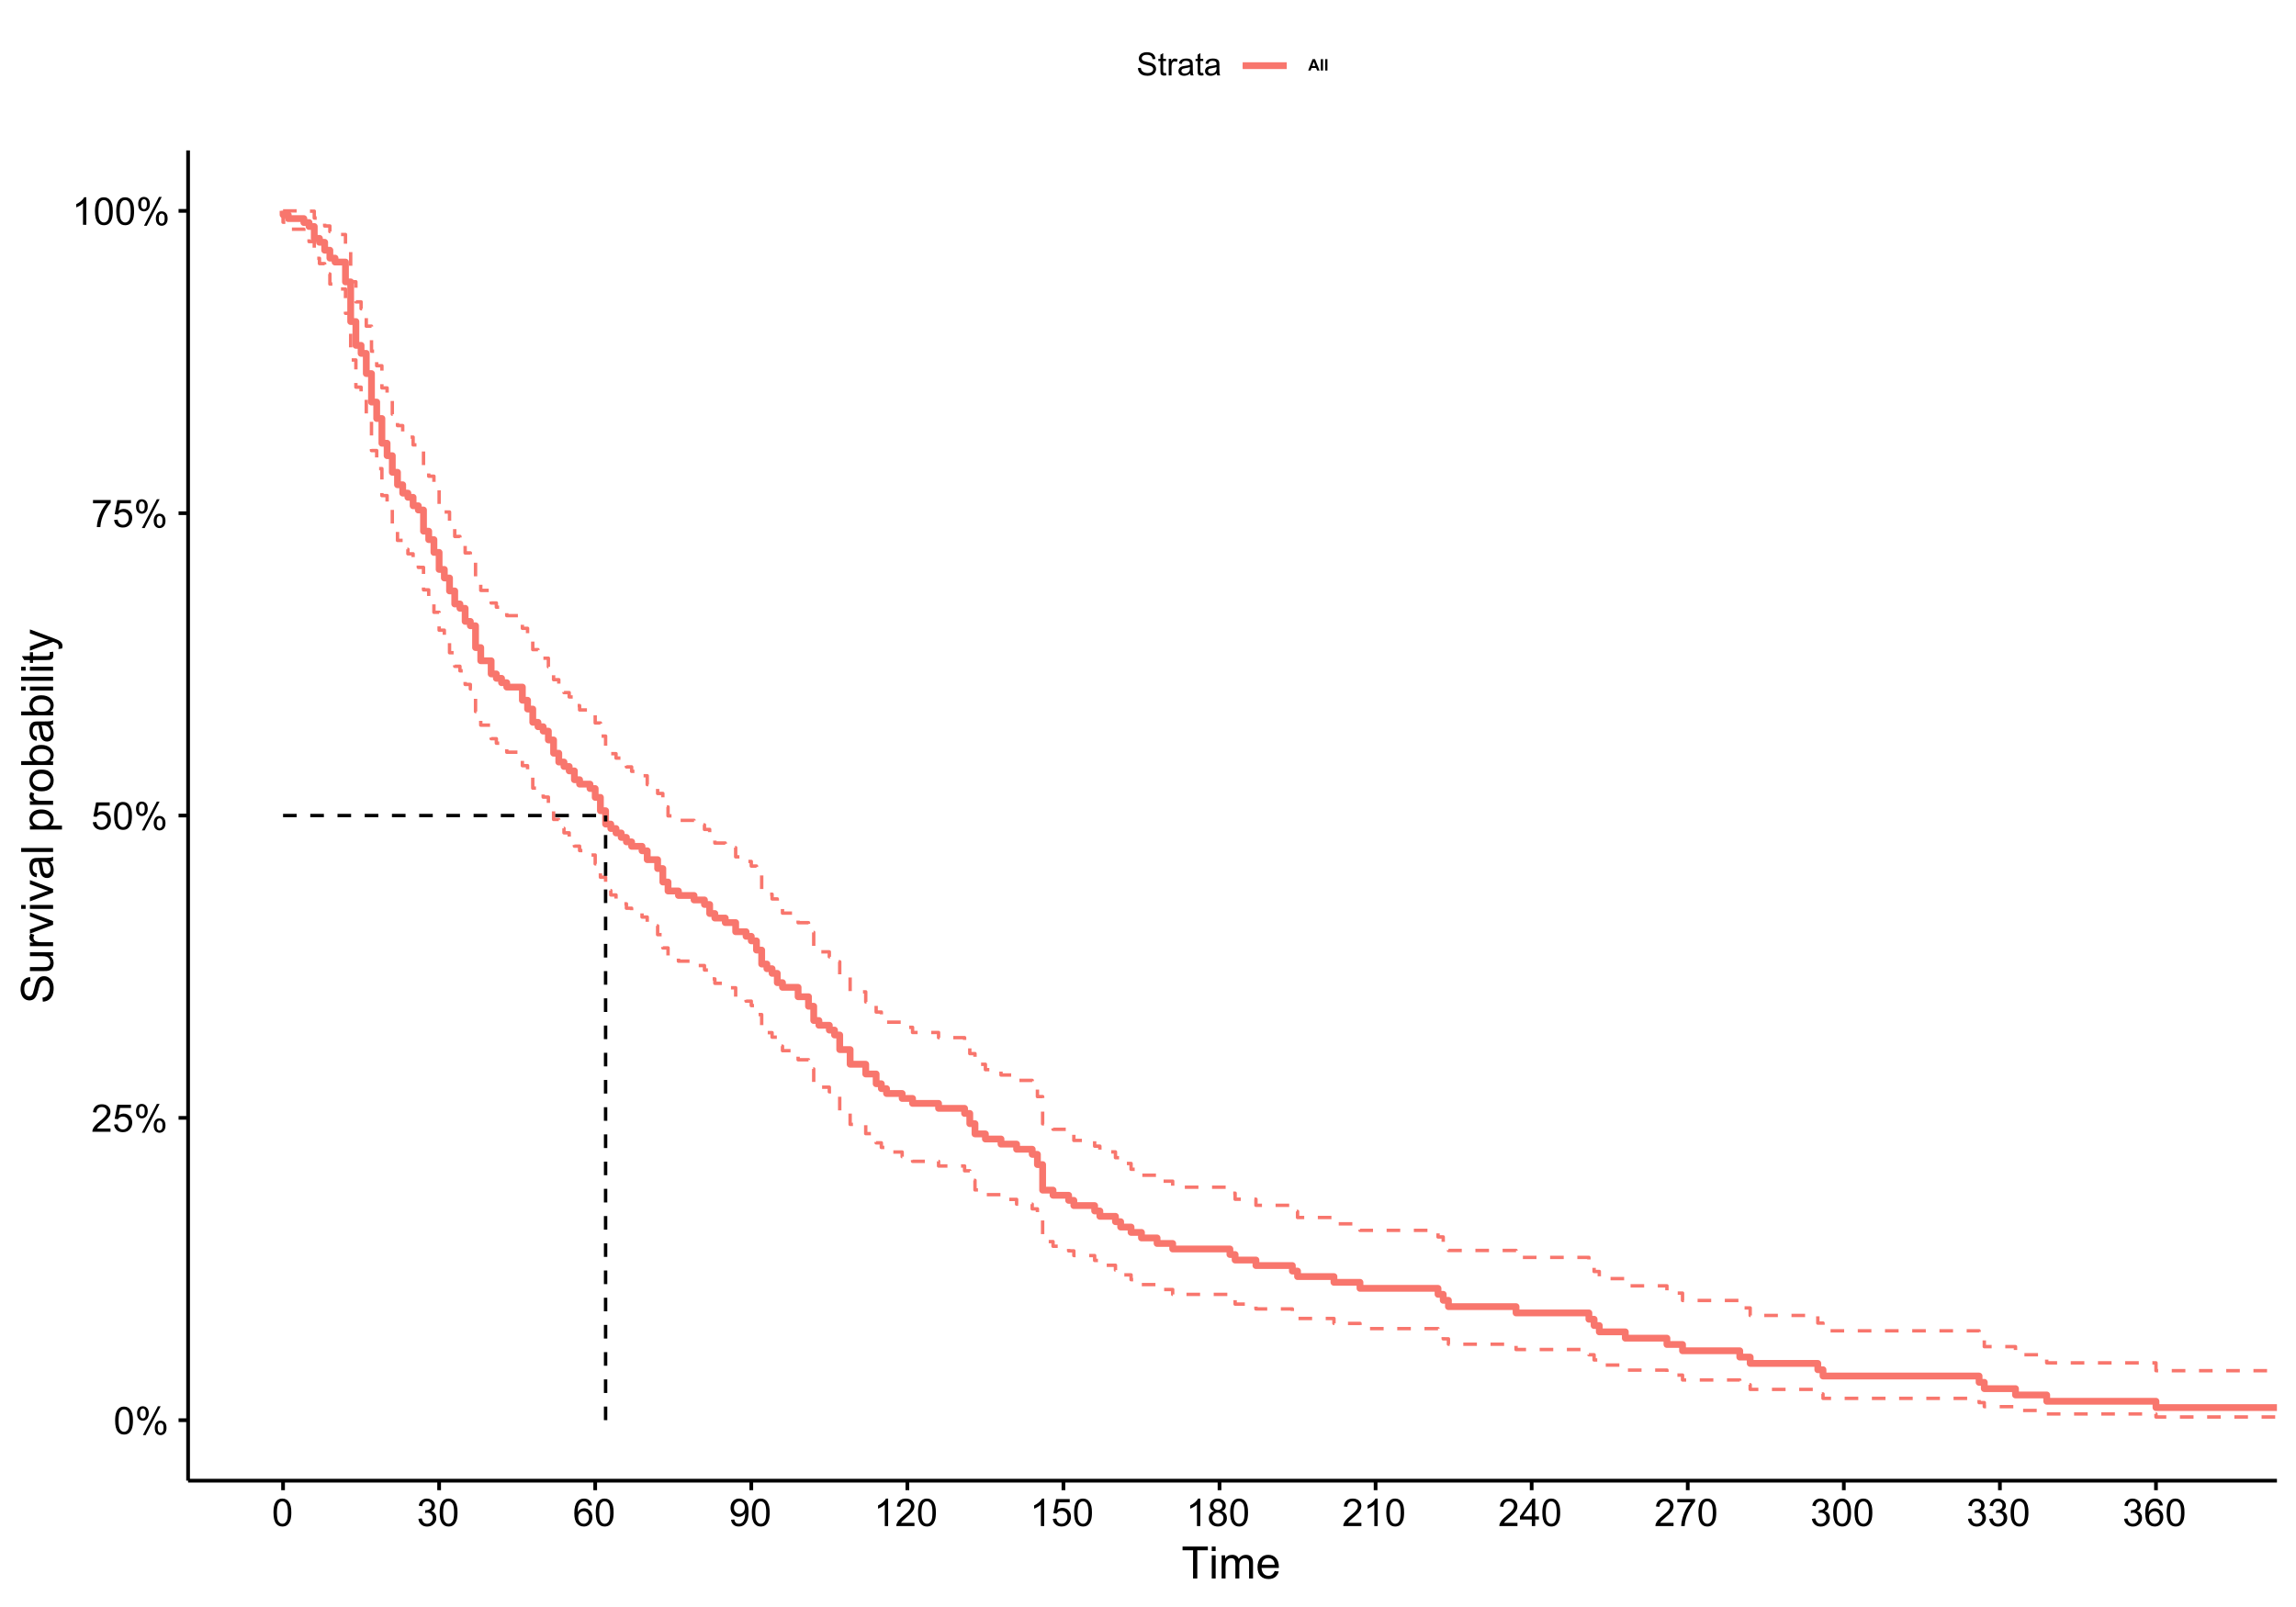 <?xml version="1.0" encoding="UTF-8"?>
<svg xmlns="http://www.w3.org/2000/svg" xmlns:xlink="http://www.w3.org/1999/xlink" width="720pt" height="504pt" viewBox="0 0 720 504" version="1.1">
<defs>
<g>
<symbol overflow="visible" id="glyph0-0">
<path style="stroke:none;" d="M 1.5 0 L 1.5 -7.5 L 7.5 -7.5 L 7.5 0 Z M 1.688 -0.188 L 7.312 -0.188 L 7.312 -7.312 L 1.688 -7.312 Z M 1.688 -0.188 "/>
</symbol>
<symbol overflow="visible" id="glyph0-1">
<path style="stroke:none;" d="M 0.5 -4.234 C 0.5 -5.254 0.602 -6.07 0.812 -6.688 C 1.02 -7.312 1.328 -7.789 1.734 -8.125 C 2.148 -8.457 2.672 -8.625 3.297 -8.625 C 3.754 -8.625 4.156 -8.531 4.5 -8.344 C 4.852 -8.156 5.145 -7.883 5.375 -7.531 C 5.602 -7.188 5.781 -6.766 5.906 -6.266 C 6.031 -5.766 6.094 -5.086 6.094 -4.234 C 6.094 -3.223 5.988 -2.41 5.781 -1.797 C 5.582 -1.18 5.273 -0.703 4.859 -0.359 C 4.453 -0.023 3.93 0.141 3.297 0.141 C 2.473 0.141 1.82 -0.156 1.344 -0.75 C 0.781 -1.457 0.5 -2.617 0.5 -4.234 Z M 1.578 -4.234 C 1.578 -2.828 1.742 -1.891 2.078 -1.422 C 2.41 -0.953 2.816 -0.719 3.297 -0.719 C 3.785 -0.719 4.191 -0.953 4.516 -1.422 C 4.848 -1.891 5.016 -2.828 5.016 -4.234 C 5.016 -5.648 4.848 -6.586 4.516 -7.047 C 4.191 -7.516 3.781 -7.75 3.281 -7.75 C 2.801 -7.75 2.414 -7.547 2.125 -7.141 C 1.758 -6.617 1.578 -5.648 1.578 -4.234 Z M 1.578 -4.234 "/>
</symbol>
<symbol overflow="visible" id="glyph0-2">
<path style="stroke:none;" d="M 0.703 -6.531 C 0.703 -7.145 0.852 -7.664 1.156 -8.094 C 1.469 -8.52 1.914 -8.734 2.5 -8.734 C 3.039 -8.734 3.488 -8.539 3.844 -8.156 C 4.195 -7.77 4.375 -7.207 4.375 -6.469 C 4.375 -5.738 4.191 -5.176 3.828 -4.781 C 3.473 -4.395 3.035 -4.203 2.516 -4.203 C 1.992 -4.203 1.562 -4.395 1.219 -4.781 C 0.875 -5.164 0.703 -5.75 0.703 -6.531 Z M 2.531 -8.016 C 2.27 -8.016 2.051 -7.898 1.875 -7.672 C 1.707 -7.441 1.625 -7.023 1.625 -6.422 C 1.625 -5.867 1.707 -5.477 1.875 -5.25 C 2.051 -5.031 2.27 -4.922 2.531 -4.922 C 2.801 -4.922 3.02 -5.035 3.188 -5.266 C 3.363 -5.492 3.453 -5.906 3.453 -6.5 C 3.453 -7.062 3.363 -7.453 3.188 -7.672 C 3.008 -7.898 2.789 -8.016 2.531 -8.016 Z M 2.531 0.312 L 7.234 -8.734 L 8.094 -8.734 L 3.406 0.312 Z M 6.25 -2.016 C 6.25 -2.629 6.398 -3.148 6.703 -3.578 C 7.016 -4.004 7.469 -4.219 8.062 -4.219 C 8.602 -4.219 9.051 -4.023 9.406 -3.641 C 9.758 -3.266 9.938 -2.703 9.938 -1.953 C 9.938 -1.223 9.754 -0.66 9.391 -0.266 C 9.035 0.117 8.594 0.312 8.062 0.312 C 7.551 0.312 7.117 0.117 6.766 -0.266 C 6.422 -0.648 6.25 -1.234 6.25 -2.016 Z M 8.094 -3.5 C 7.82 -3.5 7.598 -3.383 7.422 -3.156 C 7.254 -2.926 7.172 -2.508 7.172 -1.906 C 7.172 -1.363 7.258 -0.977 7.438 -0.75 C 7.613 -0.52 7.832 -0.406 8.094 -0.406 C 8.352 -0.406 8.57 -0.52 8.75 -0.75 C 8.926 -0.977 9.016 -1.395 9.016 -2 C 9.016 -2.551 8.926 -2.938 8.75 -3.156 C 8.57 -3.383 8.352 -3.5 8.094 -3.5 Z M 8.094 -3.5 "/>
</symbol>
<symbol overflow="visible" id="glyph0-3">
<path style="stroke:none;" d="M 6.047 -1.016 L 6.047 0 L 0.359 0 C 0.359 -0.25 0.398 -0.492 0.484 -0.734 C 0.629 -1.117 0.859 -1.5 1.172 -1.875 C 1.492 -2.25 1.957 -2.68 2.562 -3.172 C 3.5 -3.941 4.129 -4.551 4.453 -5 C 4.785 -5.445 4.953 -5.867 4.953 -6.266 C 4.953 -6.68 4.801 -7.031 4.5 -7.312 C 4.195 -7.602 3.805 -7.75 3.328 -7.75 C 2.816 -7.75 2.41 -7.598 2.109 -7.297 C 1.805 -6.992 1.648 -6.57 1.641 -6.031 L 0.562 -6.141 C 0.633 -6.953 0.91 -7.566 1.391 -7.984 C 1.879 -8.41 2.535 -8.625 3.359 -8.625 C 4.18 -8.625 4.832 -8.395 5.312 -7.938 C 5.789 -7.477 6.031 -6.91 6.031 -6.234 C 6.031 -5.891 5.957 -5.551 5.812 -5.219 C 5.676 -4.895 5.441 -4.547 5.109 -4.172 C 4.785 -3.805 4.25 -3.305 3.5 -2.672 C 2.863 -2.141 2.453 -1.773 2.266 -1.578 C 2.086 -1.391 1.941 -1.203 1.828 -1.016 Z M 6.047 -1.016 "/>
</symbol>
<symbol overflow="visible" id="glyph0-4">
<path style="stroke:none;" d="M 0.5 -2.25 L 1.609 -2.344 C 1.691 -1.801 1.879 -1.395 2.172 -1.125 C 2.473 -0.852 2.836 -0.719 3.266 -0.719 C 3.766 -0.719 4.191 -0.91 4.547 -1.297 C 4.898 -1.68 5.078 -2.188 5.078 -2.812 C 5.078 -3.414 4.906 -3.891 4.562 -4.234 C 4.227 -4.586 3.785 -4.766 3.234 -4.766 C 2.898 -4.766 2.594 -4.688 2.312 -4.531 C 2.039 -4.375 1.828 -4.176 1.672 -3.938 L 0.688 -4.062 L 1.516 -8.469 L 5.797 -8.469 L 5.797 -7.469 L 2.359 -7.469 L 1.906 -5.156 C 2.414 -5.52 2.953 -5.703 3.516 -5.703 C 4.266 -5.703 4.895 -5.441 5.406 -4.922 C 5.926 -4.398 6.188 -3.727 6.188 -2.906 C 6.188 -2.133 5.961 -1.461 5.516 -0.891 C 4.961 -0.203 4.211 0.141 3.266 0.141 C 2.484 0.141 1.844 -0.078 1.344 -0.516 C 0.852 -0.953 0.57 -1.531 0.5 -2.25 Z M 0.5 -2.25 "/>
</symbol>
<symbol overflow="visible" id="glyph0-5">
<path style="stroke:none;" d="M 0.562 -7.469 L 0.562 -8.484 L 6.125 -8.484 L 6.125 -7.656 C 5.582 -7.07 5.039 -6.297 4.5 -5.328 C 3.969 -4.367 3.555 -3.379 3.266 -2.359 C 3.047 -1.641 2.91 -0.852 2.859 0 L 1.766 0 C 1.773 -0.676 1.906 -1.492 2.156 -2.453 C 2.414 -3.41 2.781 -4.332 3.25 -5.219 C 3.727 -6.102 4.238 -6.852 4.781 -7.469 Z M 0.562 -7.469 "/>
</symbol>
<symbol overflow="visible" id="glyph0-6">
<path style="stroke:none;" d="M 4.469 0 L 3.422 0 L 3.422 -6.719 C 3.16 -6.477 2.82 -6.234 2.406 -5.984 C 2 -5.742 1.633 -5.566 1.312 -5.453 L 1.312 -6.469 C 1.895 -6.75 2.406 -7.082 2.844 -7.469 C 3.289 -7.863 3.609 -8.25 3.797 -8.625 L 4.469 -8.625 Z M 4.469 0 "/>
</symbol>
<symbol overflow="visible" id="glyph0-7">
<path style="stroke:none;" d="M 0.5 -2.266 L 1.562 -2.406 C 1.676 -1.812 1.879 -1.379 2.172 -1.109 C 2.461 -0.848 2.816 -0.719 3.234 -0.719 C 3.734 -0.719 4.156 -0.891 4.5 -1.234 C 4.844 -1.578 5.016 -2.004 5.016 -2.516 C 5.016 -2.992 4.852 -3.391 4.531 -3.703 C 4.219 -4.023 3.816 -4.188 3.328 -4.188 C 3.129 -4.188 2.879 -4.145 2.578 -4.062 L 2.703 -5 C 2.773 -4.988 2.832 -4.984 2.875 -4.984 C 3.32 -4.984 3.723 -5.098 4.078 -5.328 C 4.441 -5.566 4.625 -5.93 4.625 -6.422 C 4.625 -6.805 4.492 -7.125 4.234 -7.375 C 3.973 -7.633 3.633 -7.766 3.219 -7.766 C 2.812 -7.766 2.469 -7.633 2.188 -7.375 C 1.914 -7.113 1.742 -6.727 1.672 -6.219 L 0.609 -6.406 C 0.734 -7.102 1.023 -7.645 1.484 -8.031 C 1.941 -8.426 2.508 -8.625 3.188 -8.625 C 3.656 -8.625 4.086 -8.52 4.484 -8.312 C 4.879 -8.113 5.18 -7.844 5.391 -7.5 C 5.598 -7.156 5.703 -6.785 5.703 -6.391 C 5.703 -6.023 5.602 -5.688 5.406 -5.375 C 5.207 -5.07 4.914 -4.832 4.531 -4.656 C 5.031 -4.539 5.422 -4.297 5.703 -3.922 C 5.984 -3.555 6.125 -3.094 6.125 -2.531 C 6.125 -1.781 5.848 -1.145 5.297 -0.625 C 4.754 -0.102 4.066 0.156 3.234 0.156 C 2.484 0.156 1.859 -0.066 1.359 -0.516 C 0.859 -0.973 0.57 -1.555 0.5 -2.266 Z M 0.5 -2.266 "/>
</symbol>
<symbol overflow="visible" id="glyph0-8">
<path style="stroke:none;" d="M 5.969 -6.484 L 4.922 -6.406 C 4.828 -6.82 4.695 -7.125 4.531 -7.312 C 4.238 -7.613 3.883 -7.766 3.469 -7.766 C 3.133 -7.766 2.836 -7.672 2.578 -7.484 C 2.254 -7.234 1.992 -6.875 1.797 -6.406 C 1.609 -5.945 1.508 -5.289 1.5 -4.438 C 1.75 -4.82 2.055 -5.109 2.422 -5.297 C 2.797 -5.484 3.188 -5.578 3.594 -5.578 C 4.289 -5.578 4.883 -5.316 5.375 -4.797 C 5.875 -4.273 6.125 -3.609 6.125 -2.797 C 6.125 -2.254 6.004 -1.75 5.766 -1.281 C 5.535 -0.82 5.219 -0.469 4.812 -0.219 C 4.406 0.02 3.945 0.141 3.438 0.141 C 2.551 0.141 1.832 -0.18 1.281 -0.828 C 0.727 -1.473 0.453 -2.535 0.453 -4.016 C 0.453 -5.68 0.758 -6.891 1.375 -7.641 C 1.906 -8.297 2.625 -8.625 3.531 -8.625 C 4.207 -8.625 4.758 -8.43 5.188 -8.047 C 5.625 -7.672 5.883 -7.148 5.969 -6.484 Z M 1.672 -2.781 C 1.672 -2.414 1.742 -2.066 1.891 -1.734 C 2.047 -1.41 2.258 -1.16 2.531 -0.984 C 2.812 -0.805 3.109 -0.719 3.422 -0.719 C 3.859 -0.719 4.238 -0.895 4.562 -1.25 C 4.883 -1.613 5.047 -2.102 5.047 -2.719 C 5.047 -3.312 4.883 -3.781 4.562 -4.125 C 4.25 -4.469 3.852 -4.641 3.375 -4.641 C 2.895 -4.641 2.488 -4.469 2.156 -4.125 C 1.832 -3.781 1.672 -3.332 1.672 -2.781 Z M 1.672 -2.781 "/>
</symbol>
<symbol overflow="visible" id="glyph0-9">
<path style="stroke:none;" d="M 0.656 -1.984 L 1.672 -2.078 C 1.754 -1.598 1.914 -1.25 2.156 -1.031 C 2.406 -0.82 2.719 -0.719 3.094 -0.719 C 3.414 -0.719 3.695 -0.789 3.938 -0.938 C 4.188 -1.094 4.391 -1.289 4.547 -1.531 C 4.703 -1.781 4.832 -2.113 4.938 -2.531 C 5.039 -2.957 5.094 -3.391 5.094 -3.828 C 5.094 -3.879 5.094 -3.953 5.094 -4.047 C 4.883 -3.711 4.598 -3.438 4.234 -3.219 C 3.867 -3.008 3.473 -2.906 3.047 -2.906 C 2.328 -2.906 1.723 -3.16 1.234 -3.672 C 0.742 -4.191 0.5 -4.875 0.5 -5.719 C 0.5 -6.594 0.754 -7.297 1.266 -7.828 C 1.785 -8.359 2.43 -8.625 3.203 -8.625 C 3.754 -8.625 4.258 -8.473 4.719 -8.172 C 5.188 -7.867 5.539 -7.438 5.781 -6.875 C 6.02 -6.32 6.141 -5.52 6.141 -4.469 C 6.141 -3.375 6.02 -2.5 5.781 -1.844 C 5.551 -1.195 5.195 -0.703 4.719 -0.359 C 4.25 -0.023 3.703 0.141 3.078 0.141 C 2.398 0.141 1.848 -0.039 1.422 -0.406 C 0.992 -0.781 0.738 -1.305 0.656 -1.984 Z M 4.969 -5.781 C 4.969 -6.383 4.805 -6.863 4.484 -7.219 C 4.172 -7.57 3.785 -7.75 3.328 -7.75 C 2.859 -7.75 2.445 -7.555 2.094 -7.172 C 1.75 -6.797 1.578 -6.301 1.578 -5.688 C 1.578 -5.145 1.742 -4.703 2.078 -4.359 C 2.41 -4.016 2.816 -3.844 3.297 -3.844 C 3.785 -3.844 4.188 -4.016 4.5 -4.359 C 4.812 -4.703 4.969 -5.176 4.969 -5.781 Z M 4.969 -5.781 "/>
</symbol>
<symbol overflow="visible" id="glyph0-10">
<path style="stroke:none;" d="M 2.125 -4.656 C 1.688 -4.82 1.359 -5.051 1.141 -5.344 C 0.93 -5.645 0.828 -6 0.828 -6.406 C 0.828 -7.031 1.051 -7.555 1.5 -7.984 C 1.957 -8.41 2.555 -8.625 3.297 -8.625 C 4.047 -8.625 4.648 -8.406 5.109 -7.969 C 5.566 -7.531 5.797 -7 5.797 -6.375 C 5.797 -5.977 5.691 -5.633 5.484 -5.344 C 5.273 -5.051 4.957 -4.82 4.531 -4.656 C 5.062 -4.488 5.461 -4.211 5.734 -3.828 C 6.004 -3.441 6.141 -2.984 6.141 -2.453 C 6.141 -1.723 5.879 -1.109 5.359 -0.609 C 4.848 -0.109 4.164 0.141 3.312 0.141 C 2.469 0.141 1.785 -0.109 1.266 -0.609 C 0.742 -1.109 0.484 -1.734 0.484 -2.484 C 0.484 -3.047 0.625 -3.516 0.906 -3.891 C 1.195 -4.266 1.602 -4.52 2.125 -4.656 Z M 1.906 -6.453 C 1.906 -6.047 2.035 -5.711 2.297 -5.453 C 2.566 -5.191 2.91 -5.062 3.328 -5.062 C 3.734 -5.062 4.066 -5.188 4.328 -5.438 C 4.586 -5.695 4.719 -6.016 4.719 -6.391 C 4.719 -6.773 4.582 -7.098 4.312 -7.359 C 4.039 -7.629 3.707 -7.766 3.312 -7.766 C 2.906 -7.766 2.566 -7.633 2.297 -7.375 C 2.035 -7.113 1.906 -6.805 1.906 -6.453 Z M 1.578 -2.484 C 1.578 -2.18 1.645 -1.891 1.781 -1.609 C 1.926 -1.328 2.141 -1.109 2.422 -0.953 C 2.703 -0.797 3.004 -0.719 3.328 -0.719 C 3.828 -0.719 4.238 -0.879 4.562 -1.203 C 4.895 -1.523 5.062 -1.938 5.062 -2.438 C 5.062 -2.945 4.895 -3.367 4.562 -3.703 C 4.227 -4.035 3.805 -4.203 3.297 -4.203 C 2.797 -4.203 2.383 -4.035 2.062 -3.703 C 1.738 -3.379 1.578 -2.973 1.578 -2.484 Z M 1.578 -2.484 "/>
</symbol>
<symbol overflow="visible" id="glyph0-11">
<path style="stroke:none;" d="M 3.875 0 L 3.875 -2.062 L 0.156 -2.062 L 0.156 -3.031 L 4.078 -8.594 L 4.938 -8.594 L 4.938 -3.031 L 6.094 -3.031 L 6.094 -2.062 L 4.938 -2.062 L 4.938 0 Z M 3.875 -3.031 L 3.875 -6.891 L 1.188 -3.031 Z M 3.875 -3.031 "/>
</symbol>
<symbol overflow="visible" id="glyph1-0">
<path style="stroke:none;" d="M 1.75 0 L 1.75 -8.75 L 8.75 -8.75 L 8.75 0 Z M 1.969 -0.219 L 8.531 -0.219 L 8.531 -8.531 L 1.969 -8.531 Z M 1.969 -0.219 "/>
</symbol>
<symbol overflow="visible" id="glyph1-1">
<path style="stroke:none;" d="M 3.625 0 L 3.625 -8.844 L 0.328 -8.844 L 0.328 -10.016 L 8.266 -10.016 L 8.266 -8.844 L 4.953 -8.844 L 4.953 0 Z M 3.625 0 "/>
</symbol>
<symbol overflow="visible" id="glyph1-2">
<path style="stroke:none;" d="M 0.938 -8.609 L 0.938 -10.016 L 2.156 -10.016 L 2.156 -8.609 Z M 0.938 0 L 0.938 -7.266 L 2.156 -7.266 L 2.156 0 Z M 0.938 0 "/>
</symbol>
<symbol overflow="visible" id="glyph1-3">
<path style="stroke:none;" d="M 0.922 0 L 0.922 -7.266 L 2.031 -7.266 L 2.031 -6.234 C 2.25 -6.598 2.547 -6.883 2.922 -7.094 C 3.305 -7.312 3.738 -7.422 4.219 -7.422 C 4.758 -7.422 5.203 -7.305 5.547 -7.078 C 5.891 -6.859 6.133 -6.551 6.281 -6.156 C 6.852 -7 7.598 -7.422 8.516 -7.422 C 9.234 -7.422 9.785 -7.223 10.172 -6.828 C 10.566 -6.43 10.766 -5.816 10.766 -4.984 L 10.766 0 L 9.531 0 L 9.531 -4.578 C 9.531 -5.066 9.488 -5.422 9.406 -5.641 C 9.332 -5.859 9.191 -6.031 8.984 -6.156 C 8.773 -6.289 8.531 -6.359 8.25 -6.359 C 7.738 -6.359 7.312 -6.188 6.969 -5.844 C 6.633 -5.508 6.469 -4.969 6.469 -4.219 L 6.469 0 L 5.234 0 L 5.234 -4.719 C 5.234 -5.258 5.133 -5.664 4.938 -5.938 C 4.738 -6.219 4.41 -6.359 3.953 -6.359 C 3.609 -6.359 3.285 -6.266 2.984 -6.078 C 2.691 -5.898 2.477 -5.633 2.344 -5.281 C 2.219 -4.938 2.156 -4.43 2.156 -3.766 L 2.156 0 Z M 0.922 0 "/>
</symbol>
<symbol overflow="visible" id="glyph1-4">
<path style="stroke:none;" d="M 5.891 -2.344 L 7.172 -2.188 C 6.961 -1.438 6.586 -0.852 6.047 -0.438 C 5.504 -0.031 4.812 0.172 3.969 0.172 C 2.906 0.172 2.062 -0.156 1.438 -0.812 C 0.82 -1.469 0.516 -2.383 0.516 -3.562 C 0.516 -4.789 0.828 -5.738 1.453 -6.406 C 2.086 -7.082 2.906 -7.422 3.906 -7.422 C 4.875 -7.422 5.664 -7.086 6.281 -6.422 C 6.895 -5.766 7.203 -4.836 7.203 -3.641 C 7.203 -3.566 7.203 -3.457 7.203 -3.312 L 1.781 -3.312 C 1.832 -2.52 2.055 -1.91 2.453 -1.484 C 2.859 -1.055 3.367 -0.844 3.984 -0.844 C 4.43 -0.844 4.812 -0.961 5.125 -1.203 C 5.445 -1.441 5.703 -1.82 5.891 -2.344 Z M 1.859 -4.328 L 5.906 -4.328 C 5.852 -4.941 5.695 -5.398 5.438 -5.703 C 5.051 -6.172 4.547 -6.406 3.922 -6.406 C 3.348 -6.406 2.867 -6.219 2.484 -5.844 C 2.109 -5.469 1.898 -4.961 1.859 -4.328 Z M 1.859 -4.328 "/>
</symbol>
<symbol overflow="visible" id="glyph2-0">
<path style="stroke:none;" d="M 0 -1.75 L -8.75 -1.75 L -8.75 -8.75 L 0 -8.75 Z M -0.219 -1.969 L -0.219 -8.531 L -8.531 -8.531 L -8.531 -1.969 Z M -0.219 -1.969 "/>
</symbol>
<symbol overflow="visible" id="glyph2-1">
<path style="stroke:none;" d="M -3.219 -0.625 L -3.328 -1.875 C -2.828 -1.938 -2.414 -2.078 -2.094 -2.297 C -1.77 -2.516 -1.508 -2.848 -1.312 -3.297 C -1.113 -3.754 -1.016 -4.27 -1.016 -4.844 C -1.016 -5.344 -1.086 -5.785 -1.234 -6.172 C -1.391 -6.566 -1.598 -6.859 -1.859 -7.047 C -2.117 -7.234 -2.406 -7.328 -2.719 -7.328 C -3.031 -7.328 -3.301 -7.234 -3.531 -7.047 C -3.77 -6.867 -3.973 -6.57 -4.141 -6.156 C -4.242 -5.883 -4.406 -5.285 -4.625 -4.359 C -4.844 -3.441 -5.051 -2.801 -5.25 -2.438 C -5.5 -1.957 -5.805 -1.598 -6.172 -1.359 C -6.547 -1.129 -6.969 -1.016 -7.438 -1.016 C -7.938 -1.016 -8.406 -1.156 -8.844 -1.438 C -9.289 -1.727 -9.625 -2.148 -9.844 -2.703 C -10.07 -3.254 -10.188 -3.867 -10.188 -4.547 C -10.188 -5.285 -10.066 -5.938 -9.828 -6.5 C -9.586 -7.07 -9.234 -7.508 -8.766 -7.812 C -8.305 -8.113 -7.785 -8.281 -7.203 -8.312 L -7.109 -7.031 C -7.734 -6.969 -8.207 -6.738 -8.531 -6.344 C -8.863 -5.945 -9.031 -5.363 -9.031 -4.594 C -9.031 -3.789 -8.879 -3.207 -8.578 -2.844 C -8.285 -2.477 -7.93 -2.297 -7.516 -2.297 C -7.16 -2.297 -6.863 -2.426 -6.625 -2.688 C -6.395 -2.938 -6.156 -3.598 -5.906 -4.672 C -5.664 -5.754 -5.457 -6.492 -5.281 -6.891 C -5.008 -7.473 -4.664 -7.906 -4.25 -8.188 C -3.844 -8.469 -3.367 -8.609 -2.828 -8.609 C -2.297 -8.609 -1.789 -8.453 -1.312 -8.141 C -0.844 -7.836 -0.477 -7.398 -0.219 -6.828 C 0.039 -6.254 0.172 -5.613 0.172 -4.906 C 0.172 -4 0.039 -3.238 -0.219 -2.625 C -0.488 -2.008 -0.891 -1.523 -1.422 -1.172 C -1.953 -0.828 -2.551 -0.645 -3.219 -0.625 Z M -3.219 -0.625 "/>
</symbol>
<symbol overflow="visible" id="glyph2-2">
<path style="stroke:none;" d="M 0 -5.688 L -1.062 -5.688 C -0.238 -5.113 0.172 -4.344 0.172 -3.375 C 0.172 -2.945 0.086 -2.547 -0.078 -2.172 C -0.242 -1.805 -0.453 -1.531 -0.703 -1.344 C -0.953 -1.164 -1.254 -1.039 -1.609 -0.969 C -1.848 -0.914 -2.234 -0.891 -2.766 -0.891 L -7.266 -0.891 L -7.266 -2.125 L -3.234 -2.125 C -2.586 -2.125 -2.156 -2.148 -1.938 -2.203 C -1.613 -2.273 -1.359 -2.438 -1.172 -2.688 C -0.984 -2.938 -0.891 -3.25 -0.891 -3.625 C -0.891 -3.988 -0.984 -4.332 -1.172 -4.656 C -1.367 -4.977 -1.629 -5.207 -1.953 -5.344 C -2.273 -5.477 -2.75 -5.547 -3.375 -5.547 L -7.266 -5.547 L -7.266 -6.781 L 0 -6.781 Z M 0 -5.688 "/>
</symbol>
<symbol overflow="visible" id="glyph2-3">
<path style="stroke:none;" d="M 0 -0.906 L -7.266 -0.906 L -7.266 -2.016 L -6.156 -2.016 C -6.676 -2.297 -7.016 -2.555 -7.172 -2.797 C -7.336 -3.035 -7.422 -3.301 -7.422 -3.594 C -7.422 -4.008 -7.289 -4.43 -7.031 -4.859 L -5.891 -4.438 C -6.066 -4.133 -6.156 -3.832 -6.156 -3.531 C -6.156 -3.258 -6.07 -3.016 -5.906 -2.797 C -5.75 -2.586 -5.523 -2.438 -5.234 -2.344 C -4.797 -2.207 -4.316 -2.141 -3.797 -2.141 L 0 -2.141 Z M 0 -0.906 "/>
</symbol>
<symbol overflow="visible" id="glyph2-4">
<path style="stroke:none;" d="M 0 -2.938 L -7.266 -0.172 L -7.266 -1.484 L -2.906 -3.031 C -2.438 -3.195 -1.953 -3.352 -1.453 -3.5 C -1.836 -3.613 -2.297 -3.766 -2.828 -3.953 L -7.266 -5.578 L -7.266 -6.844 L 0 -4.094 Z M 0 -2.938 "/>
</symbol>
<symbol overflow="visible" id="glyph2-5">
<path style="stroke:none;" d="M -8.609 -0.938 L -10.016 -0.938 L -10.016 -2.156 L -8.609 -2.156 Z M 0 -0.938 L -7.266 -0.938 L -7.266 -2.156 L 0 -2.156 Z M 0 -0.938 "/>
</symbol>
<symbol overflow="visible" id="glyph2-6">
<path style="stroke:none;" d="M -0.891 -5.656 C -0.504 -5.207 -0.227 -4.77 -0.062 -4.344 C 0.094 -3.926 0.172 -3.473 0.172 -2.984 C 0.172 -2.191 -0.02 -1.578 -0.406 -1.141 C -0.801 -0.711 -1.305 -0.5 -1.922 -0.5 C -2.273 -0.5 -2.598 -0.578 -2.891 -0.734 C -3.18 -0.898 -3.414 -1.113 -3.594 -1.375 C -3.77 -1.645 -3.906 -1.941 -4 -2.266 C -4.062 -2.504 -4.125 -2.867 -4.188 -3.359 C -4.301 -4.359 -4.441 -5.094 -4.609 -5.562 C -4.773 -5.562 -4.879 -5.562 -4.922 -5.562 C -5.43 -5.562 -5.785 -5.445 -5.984 -5.219 C -6.266 -4.906 -6.406 -4.438 -6.406 -3.812 C -6.406 -3.238 -6.301 -2.812 -6.094 -2.531 C -5.895 -2.258 -5.539 -2.055 -5.031 -1.922 L -5.188 -0.719 C -5.707 -0.82 -6.125 -1 -6.438 -1.25 C -6.75 -1.508 -6.988 -1.875 -7.156 -2.344 C -7.332 -2.82 -7.422 -3.375 -7.422 -4 C -7.422 -4.613 -7.348 -5.113 -7.203 -5.5 C -7.055 -5.883 -6.875 -6.164 -6.656 -6.344 C -6.438 -6.531 -6.156 -6.66 -5.812 -6.734 C -5.602 -6.773 -5.227 -6.797 -4.688 -6.797 L -3.047 -6.797 C -1.898 -6.797 -1.176 -6.82 -0.875 -6.875 C -0.57 -6.926 -0.281 -7.031 0 -7.188 L 0 -5.906 C -0.258 -5.781 -0.555 -5.695 -0.891 -5.656 Z M -3.641 -5.562 C -3.461 -5.113 -3.305 -4.441 -3.172 -3.547 C -3.098 -3.047 -3.016 -2.688 -2.922 -2.469 C -2.836 -2.258 -2.707 -2.098 -2.531 -1.984 C -2.352 -1.867 -2.16 -1.812 -1.953 -1.812 C -1.617 -1.812 -1.344 -1.938 -1.125 -2.188 C -0.906 -2.438 -0.797 -2.801 -0.797 -3.281 C -0.797 -3.758 -0.898 -4.18 -1.109 -4.547 C -1.316 -4.91 -1.602 -5.18 -1.969 -5.359 C -2.238 -5.492 -2.645 -5.562 -3.188 -5.562 Z M -3.641 -5.562 "/>
</symbol>
<symbol overflow="visible" id="glyph2-7">
<path style="stroke:none;" d="M 0 -0.891 L -10.016 -0.891 L -10.016 -2.125 L 0 -2.125 Z M 0 -0.891 "/>
</symbol>
<symbol overflow="visible" id="glyph2-8">
<path style="stroke:none;" d=""/>
</symbol>
<symbol overflow="visible" id="glyph2-9">
<path style="stroke:none;" d="M 2.781 -0.922 L -7.266 -0.922 L -7.266 -2.047 L -6.312 -2.047 C -6.688 -2.305 -6.961 -2.602 -7.141 -2.938 C -7.328 -3.27 -7.422 -3.676 -7.422 -4.156 C -7.422 -4.77 -7.258 -5.312 -6.938 -5.781 C -6.625 -6.258 -6.176 -6.617 -5.594 -6.859 C -5.008 -7.098 -4.375 -7.219 -3.688 -7.219 C -2.945 -7.219 -2.273 -7.082 -1.672 -6.812 C -1.078 -6.551 -0.617 -6.164 -0.297 -5.656 C 0.016 -5.156 0.172 -4.625 0.172 -4.062 C 0.172 -3.656 0.082 -3.285 -0.094 -2.953 C -0.27 -2.629 -0.488 -2.363 -0.75 -2.156 L 2.781 -2.156 Z M -3.594 -2.031 C -2.656 -2.031 -1.961 -2.219 -1.516 -2.594 C -1.066 -2.977 -0.844 -3.441 -0.844 -3.984 C -0.844 -4.523 -1.07 -4.988 -1.531 -5.375 C -2 -5.77 -2.719 -5.969 -3.688 -5.969 C -4.613 -5.969 -5.305 -5.773 -5.766 -5.391 C -6.223 -5.016 -6.453 -4.562 -6.453 -4.031 C -6.453 -3.508 -6.207 -3.047 -5.719 -2.641 C -5.227 -2.234 -4.52 -2.031 -3.594 -2.031 Z M -3.594 -2.031 "/>
</symbol>
<symbol overflow="visible" id="glyph2-10">
<path style="stroke:none;" d="M -3.625 -0.469 C -4.969 -0.469 -5.969 -0.844 -6.625 -1.594 C -7.156 -2.207 -7.422 -2.969 -7.422 -3.875 C -7.422 -4.863 -7.094 -5.676 -6.438 -6.312 C -5.789 -6.945 -4.891 -7.266 -3.734 -7.266 C -2.797 -7.266 -2.055 -7.125 -1.516 -6.844 C -0.984 -6.562 -0.566 -6.148 -0.266 -5.609 C 0.023 -5.078 0.172 -4.5 0.172 -3.875 C 0.172 -2.852 -0.156 -2.031 -0.812 -1.406 C -1.469 -0.781 -2.406 -0.469 -3.625 -0.469 Z M -3.625 -1.734 C -2.695 -1.734 -2 -1.938 -1.531 -2.344 C -1.07 -2.75 -0.844 -3.258 -0.844 -3.875 C -0.844 -4.477 -1.078 -4.984 -1.547 -5.391 C -2.016 -5.797 -2.723 -6 -3.672 -6 C -4.566 -6 -5.242 -5.797 -5.703 -5.391 C -6.172 -4.984 -6.406 -4.477 -6.406 -3.875 C -6.406 -3.258 -6.176 -2.75 -5.719 -2.344 C -5.258 -1.938 -4.562 -1.734 -3.625 -1.734 Z M -3.625 -1.734 "/>
</symbol>
<symbol overflow="visible" id="glyph2-11">
<path style="stroke:none;" d="M 0 -2.062 L 0 -0.922 L -10.016 -0.922 L -10.016 -2.141 L -6.453 -2.141 C -7.098 -2.66 -7.422 -3.328 -7.422 -4.141 C -7.422 -4.586 -7.332 -5.008 -7.156 -5.406 C -6.977 -5.801 -6.723 -6.129 -6.391 -6.391 C -6.066 -6.648 -5.676 -6.852 -5.219 -7 C -4.758 -7.145 -4.266 -7.219 -3.734 -7.219 C -2.492 -7.219 -1.531 -6.906 -0.844 -6.281 C -0.164 -5.664 0.172 -4.93 0.172 -4.078 C 0.172 -3.223 -0.188 -2.551 -0.906 -2.062 Z M -3.688 -2.047 C -2.812 -2.047 -2.18 -2.164 -1.797 -2.406 C -1.16 -2.789 -0.844 -3.312 -0.844 -3.969 C -0.844 -4.508 -1.078 -4.973 -1.547 -5.359 C -2.016 -5.754 -2.711 -5.953 -3.641 -5.953 C -4.586 -5.953 -5.285 -5.766 -5.734 -5.391 C -6.18 -5.016 -6.406 -4.562 -6.406 -4.031 C -6.406 -3.488 -6.172 -3.02 -5.703 -2.625 C -5.242 -2.238 -4.57 -2.047 -3.688 -2.047 Z M -3.688 -2.047 "/>
</symbol>
<symbol overflow="visible" id="glyph2-12">
<path style="stroke:none;" d="M -1.094 -3.609 L -0.016 -3.781 C 0.055 -3.438 0.094 -3.129 0.094 -2.859 C 0.094 -2.41 0.023 -2.062 -0.109 -1.812 C -0.254 -1.57 -0.441 -1.398 -0.672 -1.297 C -0.898 -1.203 -1.383 -1.156 -2.125 -1.156 L -6.297 -1.156 L -6.297 -0.25 L -7.266 -0.25 L -7.266 -1.156 L -9.062 -1.156 L -9.797 -2.375 L -7.266 -2.375 L -7.266 -3.609 L -6.297 -3.609 L -6.297 -2.375 L -2.062 -2.375 C -1.707 -2.375 -1.477 -2.395 -1.375 -2.438 C -1.281 -2.477 -1.203 -2.547 -1.141 -2.641 C -1.078 -2.742 -1.047 -2.883 -1.047 -3.062 C -1.047 -3.207 -1.062 -3.391 -1.094 -3.609 Z M -1.094 -3.609 "/>
</symbol>
<symbol overflow="visible" id="glyph2-13">
<path style="stroke:none;" d="M 2.797 -0.875 L 1.641 -0.734 C 1.711 -1.004 1.75 -1.238 1.75 -1.438 C 1.75 -1.707 1.703 -1.926 1.609 -2.094 C 1.523 -2.258 1.398 -2.395 1.234 -2.5 C 1.109 -2.57 0.801 -2.695 0.312 -2.875 C 0.25 -2.895 0.148 -2.93 0.016 -2.984 L -7.266 -0.219 L -7.266 -1.547 L -3.062 -3.062 C -2.52 -3.258 -1.957 -3.438 -1.375 -3.594 C -1.938 -3.727 -2.488 -3.895 -3.031 -4.094 L -7.266 -5.641 L -7.266 -6.875 L 0.125 -4.109 C 0.914 -3.816 1.461 -3.586 1.766 -3.422 C 2.172 -3.203 2.469 -2.953 2.656 -2.672 C 2.852 -2.391 2.953 -2.051 2.953 -1.656 C 2.953 -1.426 2.898 -1.164 2.797 -0.875 Z M 2.797 -0.875 "/>
</symbol>
<symbol overflow="visible" id="glyph3-0">
<path style="stroke:none;" d="M 1.25 0 L 1.25 -6.25 L 6.25 -6.25 L 6.25 0 Z M 1.406 -0.156 L 6.094 -0.156 L 6.094 -6.094 L 1.406 -6.094 Z M 1.406 -0.156 "/>
</symbol>
<symbol overflow="visible" id="glyph3-1">
<path style="stroke:none;" d="M 0.453 -2.297 L 1.344 -2.375 C 1.383 -2.02 1.484 -1.727 1.641 -1.5 C 1.797 -1.27 2.035 -1.082 2.359 -0.938 C 2.68 -0.801 3.047 -0.734 3.453 -0.734 C 3.816 -0.734 4.133 -0.785 4.406 -0.891 C 4.688 -0.992 4.895 -1.141 5.031 -1.328 C 5.164 -1.516 5.234 -1.719 5.234 -1.938 C 5.234 -2.164 5.164 -2.363 5.031 -2.531 C 4.906 -2.695 4.691 -2.836 4.391 -2.953 C 4.203 -3.023 3.781 -3.141 3.125 -3.297 C 2.469 -3.461 2.004 -3.613 1.734 -3.75 C 1.391 -3.926 1.133 -4.145 0.969 -4.406 C 0.801 -4.676 0.719 -4.977 0.719 -5.312 C 0.719 -5.664 0.82 -6 1.031 -6.312 C 1.238 -6.633 1.535 -6.875 1.922 -7.031 C 2.316 -7.195 2.758 -7.281 3.25 -7.281 C 3.77 -7.281 4.234 -7.191 4.641 -7.016 C 5.047 -6.848 5.359 -6.598 5.578 -6.266 C 5.797 -5.93 5.914 -5.555 5.938 -5.141 L 5.031 -5.078 C 4.977 -5.523 4.812 -5.863 4.531 -6.094 C 4.25 -6.332 3.832 -6.453 3.281 -6.453 C 2.707 -6.453 2.289 -6.344 2.031 -6.125 C 1.77 -5.914 1.641 -5.664 1.641 -5.375 C 1.641 -5.113 1.734 -4.898 1.922 -4.734 C 2.098 -4.566 2.57 -4.395 3.344 -4.219 C 4.113 -4.051 4.641 -3.898 4.922 -3.766 C 5.336 -3.578 5.645 -3.332 5.844 -3.031 C 6.039 -2.738 6.141 -2.398 6.141 -2.016 C 6.141 -1.641 6.031 -1.281 5.812 -0.938 C 5.602 -0.602 5.289 -0.344 4.875 -0.156 C 4.469 0.031 4.008 0.125 3.5 0.125 C 2.852 0.125 2.312 0.031 1.875 -0.156 C 1.438 -0.344 1.094 -0.625 0.844 -1 C 0.594 -1.383 0.461 -1.816 0.453 -2.297 Z M 0.453 -2.297 "/>
</symbol>
<symbol overflow="visible" id="glyph3-2">
<path style="stroke:none;" d="M 2.578 -0.781 L 2.703 -0.016 C 2.453 0.035 2.234 0.062 2.047 0.062 C 1.723 0.062 1.473 0.016 1.297 -0.078 C 1.117 -0.18 0.992 -0.316 0.922 -0.484 C 0.859 -0.648 0.828 -0.992 0.828 -1.516 L 0.828 -4.5 L 0.172 -4.5 L 0.172 -5.188 L 0.828 -5.188 L 0.828 -6.469 L 1.688 -7 L 1.688 -5.188 L 2.578 -5.188 L 2.578 -4.5 L 1.688 -4.5 L 1.688 -1.469 C 1.688 -1.219 1.703 -1.055 1.734 -0.984 C 1.766 -0.91 1.816 -0.852 1.891 -0.812 C 1.961 -0.77 2.062 -0.75 2.188 -0.75 C 2.289 -0.75 2.422 -0.758 2.578 -0.781 Z M 2.578 -0.781 "/>
</symbol>
<symbol overflow="visible" id="glyph3-3">
<path style="stroke:none;" d="M 0.656 0 L 0.656 -5.188 L 1.438 -5.188 L 1.438 -4.406 C 1.645 -4.77 1.832 -5.008 2 -5.125 C 2.164 -5.238 2.352 -5.297 2.562 -5.297 C 2.863 -5.297 3.164 -5.203 3.469 -5.016 L 3.172 -4.203 C 2.953 -4.328 2.734 -4.391 2.516 -4.391 C 2.328 -4.391 2.156 -4.332 2 -4.219 C 1.844 -4.102 1.734 -3.941 1.672 -3.734 C 1.578 -3.422 1.531 -3.082 1.531 -2.719 L 1.531 0 Z M 0.656 0 "/>
</symbol>
<symbol overflow="visible" id="glyph3-4">
<path style="stroke:none;" d="M 4.047 -0.641 C 3.723 -0.359 3.41 -0.16 3.109 -0.047 C 2.805 0.066 2.484 0.125 2.141 0.125 C 1.566 0.125 1.125 -0.016 0.812 -0.297 C 0.508 -0.578 0.359 -0.938 0.359 -1.375 C 0.359 -1.625 0.414 -1.852 0.531 -2.062 C 0.645 -2.27 0.797 -2.438 0.984 -2.562 C 1.172 -2.695 1.383 -2.797 1.625 -2.859 C 1.789 -2.898 2.051 -2.941 2.406 -2.984 C 3.113 -3.066 3.633 -3.172 3.969 -3.297 C 3.969 -3.41 3.969 -3.484 3.969 -3.516 C 3.969 -3.879 3.883 -4.133 3.719 -4.281 C 3.5 -4.477 3.164 -4.578 2.719 -4.578 C 2.312 -4.578 2.008 -4.504 1.812 -4.359 C 1.613 -4.211 1.469 -3.957 1.375 -3.594 L 0.516 -3.703 C 0.586 -4.078 0.711 -4.375 0.891 -4.594 C 1.078 -4.82 1.336 -4.992 1.672 -5.109 C 2.016 -5.234 2.41 -5.297 2.859 -5.297 C 3.297 -5.297 3.648 -5.242 3.922 -5.141 C 4.203 -5.035 4.406 -4.906 4.531 -4.75 C 4.664 -4.594 4.758 -4.395 4.812 -4.156 C 4.844 -4.008 4.859 -3.738 4.859 -3.344 L 4.859 -2.172 C 4.859 -1.359 4.875 -0.844 4.906 -0.625 C 4.945 -0.406 5.023 -0.195 5.141 0 L 4.219 0 C 4.125 -0.188 4.066 -0.398 4.047 -0.641 Z M 3.969 -2.609 C 3.645 -2.473 3.164 -2.359 2.531 -2.266 C 2.176 -2.211 1.922 -2.156 1.766 -2.094 C 1.617 -2.031 1.504 -1.938 1.422 -1.812 C 1.336 -1.688 1.297 -1.547 1.297 -1.391 C 1.297 -1.16 1.383 -0.969 1.562 -0.812 C 1.738 -0.656 2 -0.578 2.344 -0.578 C 2.688 -0.578 2.988 -0.648 3.25 -0.797 C 3.508 -0.941 3.703 -1.145 3.828 -1.406 C 3.922 -1.602 3.969 -1.895 3.969 -2.281 Z M 3.969 -2.609 "/>
</symbol>
<symbol overflow="visible" id="glyph4-0">
<path style="stroke:none;" d="M 0.625 0 L 0.625 -3.125 L 3.125 -3.125 L 3.125 0 Z M 0.703 -0.078 L 3.047 -0.078 L 3.047 -3.047 L 0.703 -3.047 Z M 0.703 -0.078 "/>
</symbol>
<symbol overflow="visible" id="glyph4-1">
<path style="stroke:none;" d="M 3.594 0 L 2.812 0 L 2.5 -0.812 L 1.062 -0.812 L 0.766 0 L 0 0 L 1.391 -3.578 L 2.156 -3.578 Z M 2.266 -1.422 L 1.766 -2.75 L 1.281 -1.422 Z M 2.266 -1.422 "/>
</symbol>
<symbol overflow="visible" id="glyph4-2">
<path style="stroke:none;" d="M 0.359 0 L 0.359 -3.578 L 1.047 -3.578 L 1.047 0 Z M 0.359 0 "/>
</symbol>
</g>
<clipPath id="clip1">
  <path d="M 58.984 47.168 L 714.02 47.168 L 714.02 464.375 L 58.984 464.375 Z M 58.984 47.168 "/>
</clipPath>
<clipPath id="clip2">
  <path d="M 87 65 L 714.02 65 L 714.02 443 L 87 443 Z M 87 65 "/>
</clipPath>
<clipPath id="clip3">
  <path d="M 88 65 L 714.02 65 L 714.02 445 L 88 445 Z M 88 65 "/>
</clipPath>
<clipPath id="clip4">
  <path d="M 88 65 L 714.02 65 L 714.02 431 L 88 431 Z M 88 65 "/>
</clipPath>
</defs>
<g id="surface55">
<rect x="0" y="0" width="720" height="504" style="fill:rgb(100%,100%,100%);fill-opacity:1;stroke:none;"/>
<rect x="0" y="0" width="720" height="504" style="fill:rgb(100%,100%,100%);fill-opacity:1;stroke:none;"/>
<path style="fill:none;stroke-width:1.164;stroke-linecap:round;stroke-linejoin:round;stroke:rgb(100%,100%,100%);stroke-opacity:1;stroke-miterlimit:10;" d="M 0 504 L 720 504 L 720 0 L 0 0 Z M 0 504 "/>
<g clip-path="url(#clip1)" clip-rule="nonzero">
<path style=" stroke:none;fill-rule:nonzero;fill:rgb(100%,100%,100%);fill-opacity:1;" d="M 58.984 464.375 L 714.02 464.375 L 714.02 47.168 L 58.984 47.168 Z M 58.984 464.375 "/>
</g>
<g clip-path="url(#clip2)" clip-rule="nonzero">
<path style="fill:none;stroke-width:2.134;stroke-linecap:butt;stroke-linejoin:round;stroke:rgb(97.255%,46.275%,42.745%);stroke-opacity:1;stroke-miterlimit:10;" d="M 88.762 66.133 L 88.762 67.34 L 90.391 67.34 L 90.391 68.555 L 95.285 68.555 L 95.285 69.797 L 96.918 69.797 L 96.918 71.035 L 98.551 71.035 L 98.551 74.754 L 100.18 74.754 L 100.18 75.992 L 101.812 75.992 L 101.812 78.473 L 103.445 78.473 L 103.445 80.953 L 105.074 80.953 L 105.074 82.191 L 108.34 82.191 L 108.34 88.41 L 109.969 88.41 L 109.969 100.852 L 111.602 100.852 L 111.602 108.312 L 113.234 108.312 L 113.234 110.828 L 114.863 110.828 L 114.863 117.164 L 116.496 117.164 L 116.496 126.105 L 118.129 126.105 L 118.129 131.258 L 119.758 131.258 L 119.758 139.012 L 121.391 139.012 L 121.391 142.906 L 123.023 142.906 L 123.023 148.125 L 124.652 148.125 L 124.652 152.035 L 126.285 152.035 L 126.285 154.656 L 127.914 154.656 L 127.914 155.969 L 129.547 155.969 L 129.547 158.625 L 131.18 158.625 L 131.18 159.953 L 132.809 159.953 L 132.809 166.594 L 134.441 166.594 L 134.441 169.246 L 136.074 169.246 L 136.074 173.25 L 137.703 173.25 L 137.703 178.586 L 139.336 178.586 L 139.336 181.27 L 140.969 181.27 L 140.969 185.332 L 142.598 185.332 L 142.598 189.418 L 144.23 189.418 L 144.23 190.777 L 145.863 190.777 L 145.863 194.887 L 147.492 194.887 L 147.492 196.254 L 149.125 196.254 L 149.125 203.098 L 150.758 203.098 L 150.758 207.23 L 154.02 207.23 L 154.02 211.359 L 155.652 211.359 L 155.652 212.738 L 157.281 212.738 L 157.281 214.113 L 158.914 214.113 L 158.914 215.488 L 163.809 215.488 L 163.809 219.621 L 165.441 219.621 L 165.441 222.375 L 167.07 222.375 L 167.07 226.531 L 168.703 226.531 L 168.703 227.914 L 170.336 227.914 L 170.336 229.301 L 171.965 229.301 L 171.965 232.07 L 173.598 232.07 L 173.598 236.227 L 175.23 236.227 L 175.23 238.996 L 176.859 238.996 L 176.859 240.383 L 178.492 240.383 L 178.492 241.77 L 180.121 241.77 L 180.121 244.539 L 181.754 244.539 L 181.754 245.926 L 185.016 245.926 L 185.016 247.309 L 186.648 247.309 L 186.648 250.082 L 188.281 250.082 L 188.281 254.266 L 189.91 254.266 L 189.91 258.453 L 191.543 258.453 L 191.543 259.848 L 193.176 259.848 L 193.176 261.242 L 194.805 261.242 L 194.805 262.637 L 196.438 262.637 L 196.438 264.031 L 198.07 264.031 L 198.07 265.426 L 201.332 265.426 L 201.332 266.824 L 202.965 266.824 L 202.965 269.613 L 206.227 269.613 L 206.227 272.402 L 207.859 272.402 L 207.859 276.625 L 209.488 276.625 L 209.488 279.438 L 212.754 279.438 L 212.754 280.844 L 217.648 280.844 L 217.648 282.25 L 220.91 282.25 L 220.91 283.668 L 222.543 283.668 L 222.543 286.508 L 224.172 286.508 L 224.172 287.926 L 227.438 287.926 L 227.438 289.355 L 230.699 289.355 L 230.699 292.219 L 233.961 292.219 L 233.961 293.652 L 235.594 293.652 L 235.594 295.082 L 237.223 295.082 L 237.223 297.973 L 238.855 297.973 L 238.855 302.352 L 240.488 302.352 L 240.488 303.812 L 242.117 303.812 L 242.117 305.273 L 243.75 305.273 L 243.75 308.191 L 245.383 308.191 L 245.383 309.652 L 250.277 309.652 L 250.277 312.602 L 253.539 312.602 L 253.539 315.586 L 255.172 315.586 L 255.172 320.062 L 256.801 320.062 L 256.801 321.555 L 260.066 321.555 L 260.066 323.066 L 261.695 323.066 L 261.695 324.598 L 263.328 324.598 L 263.328 329.184 L 266.59 329.184 L 266.59 333.773 L 271.484 333.773 L 271.484 336.832 L 274.75 336.832 L 274.75 339.891 L 276.379 339.891 L 276.379 341.418 L 278.012 341.418 L 278.012 342.949 L 282.906 342.949 L 282.906 344.5 L 286.168 344.5 L 286.168 346.051 L 294.324 346.051 L 294.324 347.605 L 302.484 347.605 L 302.484 349.207 L 304.113 349.207 L 304.113 352.414 L 305.746 352.414 L 305.746 355.621 L 309.008 355.621 L 309.008 357.227 L 313.902 357.227 L 313.902 358.828 L 318.797 358.828 L 318.797 360.434 L 323.691 360.434 L 323.691 362.035 L 325.324 362.035 L 325.324 365.242 L 326.957 365.242 L 326.957 373.258 L 330.219 373.258 L 330.219 374.863 L 335.113 374.863 L 335.113 376.465 L 336.746 376.465 L 336.746 378.105 L 343.27 378.105 L 343.27 379.789 L 344.902 379.789 L 344.902 381.473 L 349.797 381.473 L 349.797 383.156 L 351.426 383.156 L 351.426 384.836 L 354.691 384.836 L 354.691 386.52 L 357.953 386.52 L 357.953 388.254 L 362.848 388.254 L 362.848 389.984 L 367.742 389.984 L 367.742 391.715 L 385.688 391.715 L 385.688 393.449 L 387.32 393.449 L 387.32 395.18 L 393.848 395.18 L 393.848 396.914 L 405.266 396.914 L 405.266 398.645 L 406.898 398.645 L 406.898 400.375 L 418.316 400.375 L 418.316 402.176 L 426.477 402.176 L 426.477 404.059 L 450.949 404.059 L 450.949 405.938 L 452.578 405.938 L 452.578 407.816 L 454.211 407.816 L 454.211 409.797 L 475.418 409.797 L 475.418 411.773 L 498.262 411.773 L 498.262 413.754 L 499.891 413.754 L 499.891 415.73 L 501.523 415.73 L 501.523 417.711 L 509.68 417.711 L 509.68 419.688 L 522.73 419.688 L 522.73 421.668 L 527.625 421.668 L 527.625 423.645 L 545.574 423.645 L 545.574 425.625 L 548.836 425.625 L 548.836 427.602 L 570.047 427.602 L 570.047 429.582 L 571.676 429.582 L 571.676 431.559 L 620.621 431.559 L 620.621 433.539 L 622.254 433.539 L 622.254 435.516 L 632.039 435.516 L 632.039 437.496 L 641.828 437.496 L 641.828 439.473 L 676.09 439.473 L 676.09 441.453 L 720 441.453 "/>
</g>
<g clip-path="url(#clip3)" clip-rule="nonzero">
<path style="fill:none;stroke-width:1.067;stroke-linecap:butt;stroke-linejoin:round;stroke:rgb(97.255%,46.275%,42.745%);stroke-opacity:1;stroke-dasharray:4.268,4.268;stroke-miterlimit:10;" d="M 88.762 66.133 L 88.762 69.695 L 90.391 69.695 L 90.391 71.887 L 95.285 71.887 L 95.285 73.898 L 96.918 73.898 L 96.918 75.777 L 98.551 75.777 L 98.551 81.016 L 100.18 81.016 L 100.18 82.676 L 101.812 82.676 L 101.812 85.922 L 103.445 85.922 L 103.445 89.082 L 105.074 89.082 L 105.074 90.637 L 108.34 90.637 L 108.34 98.258 L 109.969 98.258 L 109.969 112.895 L 111.602 112.895 L 111.602 121.422 L 113.234 121.422 L 113.234 124.27 L 114.863 124.27 L 114.863 131.387 L 116.496 131.387 L 116.496 141.309 L 118.129 141.309 L 118.129 146.973 L 119.758 146.973 L 119.758 155.434 L 121.391 155.434 L 121.391 159.656 L 123.023 159.656 L 123.023 165.281 L 124.652 165.281 L 124.652 169.48 L 126.285 169.48 L 126.285 172.285 L 127.914 172.285 L 127.914 173.691 L 129.547 173.691 L 129.547 176.531 L 131.18 176.531 L 131.18 177.945 L 132.809 177.945 L 132.809 184.996 L 134.441 184.996 L 134.441 187.805 L 136.074 187.805 L 136.074 192.031 L 137.703 192.031 L 137.703 197.641 L 139.336 197.641 L 139.336 200.453 L 140.969 200.453 L 140.969 204.707 L 142.598 204.707 L 142.598 208.969 L 144.23 208.969 L 144.23 210.391 L 145.863 210.391 L 145.863 214.66 L 147.492 214.66 L 147.492 216.082 L 149.125 216.082 L 149.125 223.168 L 150.758 223.168 L 150.758 227.426 L 154.02 227.426 L 154.02 231.676 L 155.652 231.676 L 155.652 233.086 L 157.281 233.086 L 157.281 234.5 L 158.914 234.5 L 158.914 235.91 L 163.809 235.91 L 163.809 240.133 L 165.441 240.133 L 165.441 242.941 L 167.07 242.941 L 167.07 247.172 L 168.703 247.172 L 168.703 248.582 L 170.336 248.582 L 170.336 249.988 L 171.965 249.988 L 171.965 252.797 L 173.598 252.797 L 173.598 257 L 175.23 257 L 175.23 259.797 L 176.859 259.797 L 176.859 261.195 L 178.492 261.195 L 178.492 262.59 L 180.121 262.59 L 180.121 265.375 L 181.754 265.375 L 181.754 266.766 L 185.016 266.766 L 185.016 268.156 L 186.648 268.156 L 186.648 270.934 L 188.281 270.934 L 188.281 275.117 L 189.91 275.117 L 189.91 279.293 L 191.543 279.293 L 191.543 280.684 L 193.176 280.684 L 193.176 282.07 L 194.805 282.07 L 194.805 283.457 L 196.438 283.457 L 196.438 284.844 L 198.07 284.844 L 198.07 286.23 L 201.332 286.23 L 201.332 287.613 L 202.965 287.613 L 202.965 290.375 L 206.227 290.375 L 206.227 293.129 L 207.859 293.129 L 207.859 297.293 L 209.488 297.293 L 209.488 300.062 L 212.754 300.062 L 212.754 301.445 L 217.648 301.445 L 217.648 302.824 L 220.91 302.824 L 220.91 304.219 L 222.543 304.219 L 222.543 307 L 224.172 307 L 224.172 308.387 L 227.438 308.387 L 227.438 309.789 L 230.699 309.789 L 230.699 312.586 L 233.961 312.586 L 233.961 313.984 L 235.594 313.984 L 235.594 315.379 L 237.223 315.379 L 237.223 318.195 L 238.855 318.195 L 238.855 322.453 L 240.488 322.453 L 240.488 323.871 L 242.117 323.871 L 242.117 325.285 L 243.75 325.285 L 243.75 328.109 L 245.383 328.109 L 245.383 329.52 L 250.277 329.52 L 250.277 332.367 L 253.539 332.367 L 253.539 335.242 L 255.172 335.242 L 255.172 339.543 L 256.801 339.543 L 256.801 340.973 L 260.066 340.973 L 260.066 342.422 L 261.695 342.422 L 261.695 343.887 L 263.328 343.887 L 263.328 348.273 L 266.59 348.273 L 266.59 352.637 L 271.484 352.637 L 271.484 355.535 L 274.75 355.535 L 274.75 358.426 L 276.379 358.426 L 276.379 359.867 L 278.012 359.867 L 278.012 361.305 L 282.906 361.305 L 282.906 362.766 L 286.168 362.766 L 286.168 364.223 L 294.324 364.223 L 294.324 365.68 L 302.484 365.68 L 302.484 367.188 L 304.113 367.188 L 304.113 370.191 L 305.746 370.191 L 305.746 373.184 L 309.008 373.184 L 309.008 374.676 L 313.902 374.676 L 313.902 376.164 L 318.797 376.164 L 318.797 377.648 L 323.691 377.648 L 323.691 379.129 L 325.324 379.129 L 325.324 382.082 L 326.957 382.082 L 326.957 389.402 L 330.219 389.402 L 330.219 390.855 L 335.113 390.855 L 335.113 392.301 L 336.746 392.301 L 336.746 393.785 L 343.27 393.785 L 343.27 395.309 L 344.902 395.309 L 344.902 396.824 L 349.797 396.824 L 349.797 398.336 L 351.426 398.336 L 351.426 399.84 L 354.691 399.84 L 354.691 401.34 L 357.953 401.34 L 357.953 402.887 L 362.848 402.887 L 362.848 404.426 L 367.742 404.426 L 367.742 405.957 L 385.688 405.957 L 385.688 407.484 L 387.32 407.484 L 387.32 409 L 393.848 409 L 393.848 410.512 L 405.266 410.512 L 405.266 412.012 L 406.898 412.012 L 406.898 413.508 L 418.316 413.508 L 418.316 415.062 L 426.477 415.062 L 426.477 416.688 L 450.949 416.688 L 450.949 418.301 L 452.578 418.301 L 452.578 419.898 L 454.211 419.898 L 454.211 421.582 L 475.418 421.582 L 475.418 423.246 L 498.262 423.246 L 498.262 424.895 L 499.891 424.895 L 499.891 426.52 L 501.523 426.52 L 501.523 428.125 L 509.68 428.125 L 509.68 429.707 L 522.73 429.707 L 522.73 431.266 L 527.625 431.266 L 527.625 432.793 L 545.574 432.793 L 545.574 434.293 L 548.836 434.293 L 548.836 435.758 L 570.047 435.758 L 570.047 437.184 L 571.676 437.184 L 571.676 438.566 L 620.621 438.566 L 620.621 439.898 L 622.254 439.898 L 622.254 441.168 L 632.039 441.168 L 632.039 442.359 L 641.828 442.359 L 641.828 443.449 L 676.09 443.449 L 676.09 444.402 L 720 444.402 "/>
</g>
<g clip-path="url(#clip4)" clip-rule="nonzero">
<path style="fill:none;stroke-width:1.067;stroke-linecap:butt;stroke-linejoin:round;stroke:rgb(97.255%,46.275%,42.745%);stroke-opacity:1;stroke-dasharray:4.268,4.268;stroke-miterlimit:10;" d="M 88.762 66.133 L 96.918 66.133 L 96.918 66.23 L 98.551 66.23 L 98.551 68.387 L 100.18 68.387 L 100.18 69.188 L 101.812 69.188 L 101.812 70.871 L 103.445 70.871 L 103.445 72.637 L 105.074 72.637 L 105.074 73.547 L 108.34 73.547 L 108.34 78.285 L 109.969 78.285 L 109.969 88.371 L 111.602 88.371 L 111.602 94.676 L 113.234 94.676 L 113.234 96.828 L 114.863 96.828 L 114.863 102.301 L 116.496 102.301 L 116.496 110.145 L 118.129 110.145 L 118.129 114.711 L 119.758 114.711 L 119.758 121.664 L 121.391 121.664 L 121.391 125.18 L 123.023 125.18 L 123.023 129.914 L 124.652 129.914 L 124.652 133.484 L 126.285 133.484 L 126.285 135.887 L 127.914 135.887 L 127.914 137.094 L 129.547 137.094 L 129.547 139.531 L 131.18 139.531 L 131.18 140.75 L 132.809 140.75 L 132.809 146.887 L 134.441 146.887 L 134.441 149.352 L 136.074 149.352 L 136.074 153.078 L 137.703 153.078 L 137.703 158.066 L 139.336 158.066 L 139.336 160.582 L 140.969 160.582 L 140.969 164.398 L 142.598 164.398 L 142.598 168.246 L 144.23 168.246 L 144.23 169.531 L 145.863 169.531 L 145.863 173.414 L 147.492 173.414 L 147.492 174.711 L 149.125 174.711 L 149.125 181.219 L 150.758 181.219 L 150.758 185.16 L 154.02 185.16 L 154.02 189.113 L 155.652 189.113 L 155.652 190.434 L 157.281 190.434 L 157.281 191.758 L 158.914 191.758 L 158.914 193.082 L 163.809 193.082 L 163.809 197.059 L 165.441 197.059 L 165.441 199.719 L 167.07 199.719 L 167.07 203.738 L 168.703 203.738 L 168.703 205.082 L 170.336 205.082 L 170.336 206.426 L 171.965 206.426 L 171.965 209.117 L 173.598 209.117 L 173.598 213.164 L 175.23 213.164 L 175.23 215.867 L 176.859 215.867 L 176.859 217.223 L 178.492 217.223 L 178.492 218.578 L 180.121 218.578 L 180.121 221.293 L 181.754 221.293 L 181.754 222.652 L 185.016 222.652 L 185.016 224.012 L 186.648 224.012 L 186.648 226.738 L 188.281 226.738 L 188.281 230.859 L 189.91 230.859 L 189.91 234.992 L 191.543 234.992 L 191.543 236.375 L 193.176 236.375 L 193.176 237.754 L 194.805 237.754 L 194.805 239.137 L 196.438 239.137 L 196.438 240.523 L 198.07 240.523 L 198.07 241.91 L 201.332 241.91 L 201.332 243.297 L 202.965 243.297 L 202.965 246.074 L 206.227 246.074 L 206.227 248.855 L 207.859 248.855 L 207.859 253.07 L 209.488 253.07 L 209.488 255.883 L 212.754 255.883 L 212.754 257.293 L 217.648 257.293 L 217.648 258.707 L 220.91 258.707 L 220.91 260.129 L 222.543 260.129 L 222.543 262.98 L 224.172 262.98 L 224.172 264.406 L 227.438 264.406 L 227.438 265.848 L 230.699 265.848 L 230.699 268.73 L 233.961 268.73 L 233.961 270.176 L 235.594 270.176 L 235.594 271.621 L 237.223 271.621 L 237.223 274.539 L 238.855 274.539 L 238.855 278.969 L 240.488 278.969 L 240.488 280.445 L 242.117 280.445 L 242.117 281.93 L 243.75 281.93 L 243.75 284.895 L 245.383 284.895 L 245.383 286.379 L 250.277 286.379 L 250.277 289.387 L 253.539 289.387 L 253.539 292.426 L 255.172 292.426 L 255.172 297 L 256.801 297 L 256.801 298.527 L 260.066 298.527 L 260.066 300.074 L 261.695 300.074 L 261.695 301.641 L 263.328 301.641 L 263.328 306.344 L 266.59 306.344 L 266.59 311.07 L 271.484 311.07 L 271.484 314.234 L 274.75 314.234 L 274.75 317.402 L 276.379 317.402 L 276.379 318.992 L 278.012 318.992 L 278.012 320.586 L 282.906 320.586 L 282.906 322.199 L 286.168 322.199 L 286.168 323.816 L 294.324 323.816 L 294.324 325.434 L 302.484 325.434 L 302.484 327.098 L 304.113 327.098 L 304.113 330.438 L 305.746 330.438 L 305.746 333.789 L 309.008 333.789 L 309.008 335.473 L 313.902 335.473 L 313.902 337.156 L 318.797 337.156 L 318.797 338.844 L 323.691 338.844 L 323.691 340.531 L 325.324 340.531 L 325.324 343.922 L 326.957 343.922 L 326.957 352.465 L 330.219 352.465 L 330.219 354.184 L 335.113 354.184 L 335.113 355.906 L 336.746 355.906 L 336.746 357.668 L 343.27 357.668 L 343.27 359.465 L 344.902 359.465 L 344.902 361.27 L 349.797 361.27 L 349.797 363.078 L 351.426 363.078 L 351.426 364.895 L 354.691 364.895 L 354.691 366.715 L 357.953 366.715 L 357.953 368.582 L 362.848 368.582 L 362.848 370.453 L 367.742 370.453 L 367.742 372.332 L 385.688 372.332 L 385.688 374.219 L 387.32 374.219 L 387.32 376.113 L 393.848 376.113 L 393.848 378.016 L 405.266 378.016 L 405.266 379.926 L 406.898 379.926 L 406.898 381.84 L 418.316 381.84 L 418.316 383.824 L 426.477 383.824 L 426.477 385.875 L 450.949 385.875 L 450.949 387.938 L 452.578 387.938 L 452.578 390.016 L 454.211 390.016 L 454.211 392.18 L 475.418 392.18 L 475.418 394.359 L 498.262 394.359 L 498.262 396.559 L 499.891 396.559 L 499.891 398.777 L 501.523 398.777 L 501.523 401.016 L 509.68 401.016 L 509.68 403.273 L 522.73 403.273 L 522.73 405.559 L 527.625 405.559 L 527.625 407.863 L 545.574 407.863 L 545.574 410.199 L 548.836 410.199 L 548.836 412.562 L 570.047 412.562 L 570.047 414.953 L 571.676 414.953 L 571.676 417.383 L 620.621 417.383 L 620.621 419.848 L 622.254 419.848 L 622.254 422.348 L 632.039 422.348 L 632.039 424.883 L 641.828 424.883 L 641.828 427.426 L 676.09 427.426 L 676.09 429.883 L 720 429.883 "/>
</g>
<path style="fill:none;stroke-width:1.067;stroke-linecap:butt;stroke-linejoin:round;stroke:rgb(0%,0%,0%);stroke-opacity:1;stroke-dasharray:4.268,4.268;stroke-miterlimit:10;" d="M 88.762 255.77 L 189.91 255.77 "/>
<path style="fill:none;stroke-width:1.067;stroke-linecap:butt;stroke-linejoin:round;stroke:rgb(0%,0%,0%);stroke-opacity:1;stroke-dasharray:4.268,4.268;stroke-miterlimit:10;" d="M 189.91 445.41 L 189.91 255.77 "/>
<path style="fill:none;stroke-width:1.164;stroke-linecap:butt;stroke-linejoin:round;stroke:rgb(0%,0%,0%);stroke-opacity:1;stroke-miterlimit:10;" d="M 58.984 464.375 L 58.984 47.168 "/>
<g style="fill:rgb(0%,0%,0%);fill-opacity:1;">
  <use xlink:href="#glyph0-1" x="35.605" y="449.773"/>
  <use xlink:href="#glyph0-2" x="42.279" y="449.773"/>
</g>
<g style="fill:rgb(0%,0%,0%);fill-opacity:1;">
  <use xlink:href="#glyph0-3" x="28.605" y="354.953"/>
  <use xlink:href="#glyph0-4" x="35.279" y="354.953"/>
  <use xlink:href="#glyph0-2" x="41.953" y="354.953"/>
</g>
<g style="fill:rgb(0%,0%,0%);fill-opacity:1;">
  <use xlink:href="#glyph0-4" x="28.605" y="260.133"/>
  <use xlink:href="#glyph0-1" x="35.279" y="260.133"/>
  <use xlink:href="#glyph0-2" x="41.953" y="260.133"/>
</g>
<g style="fill:rgb(0%,0%,0%);fill-opacity:1;">
  <use xlink:href="#glyph0-5" x="28.605" y="165.316"/>
  <use xlink:href="#glyph0-4" x="35.279" y="165.316"/>
  <use xlink:href="#glyph0-2" x="41.953" y="165.316"/>
</g>
<g style="fill:rgb(0%,0%,0%);fill-opacity:1;">
  <use xlink:href="#glyph0-6" x="22.605" y="70.496"/>
  <use xlink:href="#glyph0-1" x="29.279" y="70.496"/>
  <use xlink:href="#glyph0-1" x="35.953" y="70.496"/>
  <use xlink:href="#glyph0-2" x="42.627" y="70.496"/>
</g>
<path style="fill:none;stroke-width:1.164;stroke-linecap:butt;stroke-linejoin:round;stroke:rgb(0%,0%,0%);stroke-opacity:1;stroke-miterlimit:10;" d="M 55.996 445.41 L 58.984 445.41 "/>
<path style="fill:none;stroke-width:1.164;stroke-linecap:butt;stroke-linejoin:round;stroke:rgb(0%,0%,0%);stroke-opacity:1;stroke-miterlimit:10;" d="M 55.996 350.59 L 58.984 350.59 "/>
<path style="fill:none;stroke-width:1.164;stroke-linecap:butt;stroke-linejoin:round;stroke:rgb(0%,0%,0%);stroke-opacity:1;stroke-miterlimit:10;" d="M 55.996 255.77 L 58.984 255.77 "/>
<path style="fill:none;stroke-width:1.164;stroke-linecap:butt;stroke-linejoin:round;stroke:rgb(0%,0%,0%);stroke-opacity:1;stroke-miterlimit:10;" d="M 55.996 160.953 L 58.984 160.953 "/>
<path style="fill:none;stroke-width:1.164;stroke-linecap:butt;stroke-linejoin:round;stroke:rgb(0%,0%,0%);stroke-opacity:1;stroke-miterlimit:10;" d="M 55.996 66.133 L 58.984 66.133 "/>
<path style="fill:none;stroke-width:1.164;stroke-linecap:butt;stroke-linejoin:round;stroke:rgb(0%,0%,0%);stroke-opacity:1;stroke-miterlimit:10;" d="M 58.984 464.375 L 714.023 464.375 "/>
<path style="fill:none;stroke-width:1.164;stroke-linecap:butt;stroke-linejoin:round;stroke:rgb(0%,0%,0%);stroke-opacity:1;stroke-miterlimit:10;" d="M 88.762 467.363 L 88.762 464.375 "/>
<path style="fill:none;stroke-width:1.164;stroke-linecap:butt;stroke-linejoin:round;stroke:rgb(0%,0%,0%);stroke-opacity:1;stroke-miterlimit:10;" d="M 137.703 467.363 L 137.703 464.375 "/>
<path style="fill:none;stroke-width:1.164;stroke-linecap:butt;stroke-linejoin:round;stroke:rgb(0%,0%,0%);stroke-opacity:1;stroke-miterlimit:10;" d="M 186.648 467.363 L 186.648 464.375 "/>
<path style="fill:none;stroke-width:1.164;stroke-linecap:butt;stroke-linejoin:round;stroke:rgb(0%,0%,0%);stroke-opacity:1;stroke-miterlimit:10;" d="M 235.594 467.363 L 235.594 464.375 "/>
<path style="fill:none;stroke-width:1.164;stroke-linecap:butt;stroke-linejoin:round;stroke:rgb(0%,0%,0%);stroke-opacity:1;stroke-miterlimit:10;" d="M 284.539 467.363 L 284.539 464.375 "/>
<path style="fill:none;stroke-width:1.164;stroke-linecap:butt;stroke-linejoin:round;stroke:rgb(0%,0%,0%);stroke-opacity:1;stroke-miterlimit:10;" d="M 333.48 467.363 L 333.48 464.375 "/>
<path style="fill:none;stroke-width:1.164;stroke-linecap:butt;stroke-linejoin:round;stroke:rgb(0%,0%,0%);stroke-opacity:1;stroke-miterlimit:10;" d="M 382.426 467.363 L 382.426 464.375 "/>
<path style="fill:none;stroke-width:1.164;stroke-linecap:butt;stroke-linejoin:round;stroke:rgb(0%,0%,0%);stroke-opacity:1;stroke-miterlimit:10;" d="M 431.371 467.363 L 431.371 464.375 "/>
<path style="fill:none;stroke-width:1.164;stroke-linecap:butt;stroke-linejoin:round;stroke:rgb(0%,0%,0%);stroke-opacity:1;stroke-miterlimit:10;" d="M 480.312 467.363 L 480.312 464.375 "/>
<path style="fill:none;stroke-width:1.164;stroke-linecap:butt;stroke-linejoin:round;stroke:rgb(0%,0%,0%);stroke-opacity:1;stroke-miterlimit:10;" d="M 529.258 467.363 L 529.258 464.375 "/>
<path style="fill:none;stroke-width:1.164;stroke-linecap:butt;stroke-linejoin:round;stroke:rgb(0%,0%,0%);stroke-opacity:1;stroke-miterlimit:10;" d="M 578.203 467.363 L 578.203 464.375 "/>
<path style="fill:none;stroke-width:1.164;stroke-linecap:butt;stroke-linejoin:round;stroke:rgb(0%,0%,0%);stroke-opacity:1;stroke-miterlimit:10;" d="M 627.148 467.363 L 627.148 464.375 "/>
<path style="fill:none;stroke-width:1.164;stroke-linecap:butt;stroke-linejoin:round;stroke:rgb(0%,0%,0%);stroke-opacity:1;stroke-miterlimit:10;" d="M 676.09 467.363 L 676.09 464.375 "/>
<g style="fill:rgb(0%,0%,0%);fill-opacity:1;">
  <use xlink:href="#glyph0-1" x="85.262" y="478.617"/>
</g>
<g style="fill:rgb(0%,0%,0%);fill-opacity:1;">
  <use xlink:href="#glyph0-7" x="130.703" y="478.617"/>
  <use xlink:href="#glyph0-1" x="137.377" y="478.617"/>
</g>
<g style="fill:rgb(0%,0%,0%);fill-opacity:1;">
  <use xlink:href="#glyph0-8" x="179.648" y="478.617"/>
  <use xlink:href="#glyph0-1" x="186.322" y="478.617"/>
</g>
<g style="fill:rgb(0%,0%,0%);fill-opacity:1;">
  <use xlink:href="#glyph0-9" x="228.594" y="478.617"/>
  <use xlink:href="#glyph0-1" x="235.268" y="478.617"/>
</g>
<g style="fill:rgb(0%,0%,0%);fill-opacity:1;">
  <use xlink:href="#glyph0-6" x="274.039" y="478.617"/>
  <use xlink:href="#glyph0-3" x="280.713" y="478.617"/>
  <use xlink:href="#glyph0-1" x="287.387" y="478.617"/>
</g>
<g style="fill:rgb(0%,0%,0%);fill-opacity:1;">
  <use xlink:href="#glyph0-6" x="322.98" y="478.617"/>
  <use xlink:href="#glyph0-4" x="329.654" y="478.617"/>
  <use xlink:href="#glyph0-1" x="336.328" y="478.617"/>
</g>
<g style="fill:rgb(0%,0%,0%);fill-opacity:1;">
  <use xlink:href="#glyph0-6" x="371.926" y="478.617"/>
  <use xlink:href="#glyph0-10" x="378.6" y="478.617"/>
  <use xlink:href="#glyph0-1" x="385.273" y="478.617"/>
</g>
<g style="fill:rgb(0%,0%,0%);fill-opacity:1;">
  <use xlink:href="#glyph0-3" x="420.871" y="478.617"/>
  <use xlink:href="#glyph0-6" x="427.545" y="478.617"/>
  <use xlink:href="#glyph0-1" x="434.219" y="478.617"/>
</g>
<g style="fill:rgb(0%,0%,0%);fill-opacity:1;">
  <use xlink:href="#glyph0-3" x="469.812" y="478.617"/>
  <use xlink:href="#glyph0-11" x="476.486" y="478.617"/>
  <use xlink:href="#glyph0-1" x="483.16" y="478.617"/>
</g>
<g style="fill:rgb(0%,0%,0%);fill-opacity:1;">
  <use xlink:href="#glyph0-3" x="518.758" y="478.617"/>
  <use xlink:href="#glyph0-5" x="525.432" y="478.617"/>
  <use xlink:href="#glyph0-1" x="532.105" y="478.617"/>
</g>
<g style="fill:rgb(0%,0%,0%);fill-opacity:1;">
  <use xlink:href="#glyph0-7" x="567.703" y="478.617"/>
  <use xlink:href="#glyph0-1" x="574.377" y="478.617"/>
  <use xlink:href="#glyph0-1" x="581.051" y="478.617"/>
</g>
<g style="fill:rgb(0%,0%,0%);fill-opacity:1;">
  <use xlink:href="#glyph0-7" x="616.648" y="478.617"/>
  <use xlink:href="#glyph0-7" x="623.322" y="478.617"/>
  <use xlink:href="#glyph0-1" x="629.996" y="478.617"/>
</g>
<g style="fill:rgb(0%,0%,0%);fill-opacity:1;">
  <use xlink:href="#glyph0-7" x="665.59" y="478.617"/>
  <use xlink:href="#glyph0-8" x="672.264" y="478.617"/>
  <use xlink:href="#glyph0-1" x="678.938" y="478.617"/>
</g>
<g style="fill:rgb(0%,0%,0%);fill-opacity:1;">
  <use xlink:href="#glyph1-1" x="370.504" y="495.057"/>
  <use xlink:href="#glyph1-2" x="379.056" y="495.057"/>
  <use xlink:href="#glyph1-3" x="382.166" y="495.057"/>
  <use xlink:href="#glyph1-4" x="393.828" y="495.057"/>
</g>
<g style="fill:rgb(0%,0%,0%);fill-opacity:1;">
  <use xlink:href="#glyph2-1" x="16.65" y="314.77"/>
  <use xlink:href="#glyph2-2" x="16.65" y="305.432"/>
  <use xlink:href="#glyph2-3" x="16.65" y="297.646"/>
  <use xlink:href="#glyph2-4" x="16.65" y="292.983"/>
  <use xlink:href="#glyph2-5" x="16.65" y="285.983"/>
  <use xlink:href="#glyph2-4" x="16.65" y="282.873"/>
  <use xlink:href="#glyph2-6" x="16.65" y="275.873"/>
  <use xlink:href="#glyph2-7" x="16.65" y="268.087"/>
  <use xlink:href="#glyph2-8" x="16.65" y="264.977"/>
  <use xlink:href="#glyph2-9" x="16.65" y="261.087"/>
  <use xlink:href="#glyph2-3" x="16.65" y="253.301"/>
  <use xlink:href="#glyph2-10" x="16.65" y="248.639"/>
  <use xlink:href="#glyph2-11" x="16.65" y="240.853"/>
  <use xlink:href="#glyph2-6" x="16.65" y="233.066"/>
  <use xlink:href="#glyph2-11" x="16.65" y="225.28"/>
  <use xlink:href="#glyph2-5" x="16.65" y="217.494"/>
  <use xlink:href="#glyph2-7" x="16.65" y="214.384"/>
  <use xlink:href="#glyph2-5" x="16.65" y="211.273"/>
  <use xlink:href="#glyph2-12" x="16.65" y="208.163"/>
  <use xlink:href="#glyph2-13" x="16.65" y="204.273"/>
</g>
<path style=" stroke:none;fill-rule:nonzero;fill:rgb(100%,100%,100%);fill-opacity:1;" d="M 350.422 35.211 L 422.59 35.211 L 422.59 5.977 L 350.422 5.977 Z M 350.422 35.211 "/>
<g style="fill:rgb(0%,0%,0%);fill-opacity:1;">
  <use xlink:href="#glyph3-1" x="356.398" y="23.646"/>
  <use xlink:href="#glyph3-2" x="363.068" y="23.646"/>
  <use xlink:href="#glyph3-3" x="365.847" y="23.646"/>
  <use xlink:href="#glyph3-4" x="369.177" y="23.646"/>
  <use xlink:href="#glyph3-2" x="374.738" y="23.646"/>
  <use xlink:href="#glyph3-4" x="377.517" y="23.646"/>
</g>
<path style="fill:none;stroke-width:2.134;stroke-linecap:butt;stroke-linejoin:round;stroke:rgb(97.255%,46.275%,42.745%);stroke-opacity:1;stroke-miterlimit:10;" d="M 389.688 20.594 L 403.512 20.594 "/>
<path style="fill:none;stroke-width:1.067;stroke-linecap:butt;stroke-linejoin:round;stroke:rgb(97.255%,46.275%,42.745%);stroke-opacity:1;stroke-dasharray:4.268,4.268;stroke-miterlimit:10;" d="M 389.688 20.594 L 403.512 20.594 "/>
<path style="fill:none;stroke-width:1.067;stroke-linecap:butt;stroke-linejoin:round;stroke:rgb(97.255%,46.275%,42.745%);stroke-opacity:1;stroke-dasharray:4.268,4.268;stroke-miterlimit:10;" d="M 389.688 20.594 L 403.512 20.594 "/>
<g style="fill:rgb(0%,0%,0%);fill-opacity:1;">
  <use xlink:href="#glyph4-1" x="410.219" y="22.12"/>
  <use xlink:href="#glyph4-2" x="413.83" y="22.12"/>
  <use xlink:href="#glyph4-2" x="415.22" y="22.12"/>
</g>
</g>
</svg>
